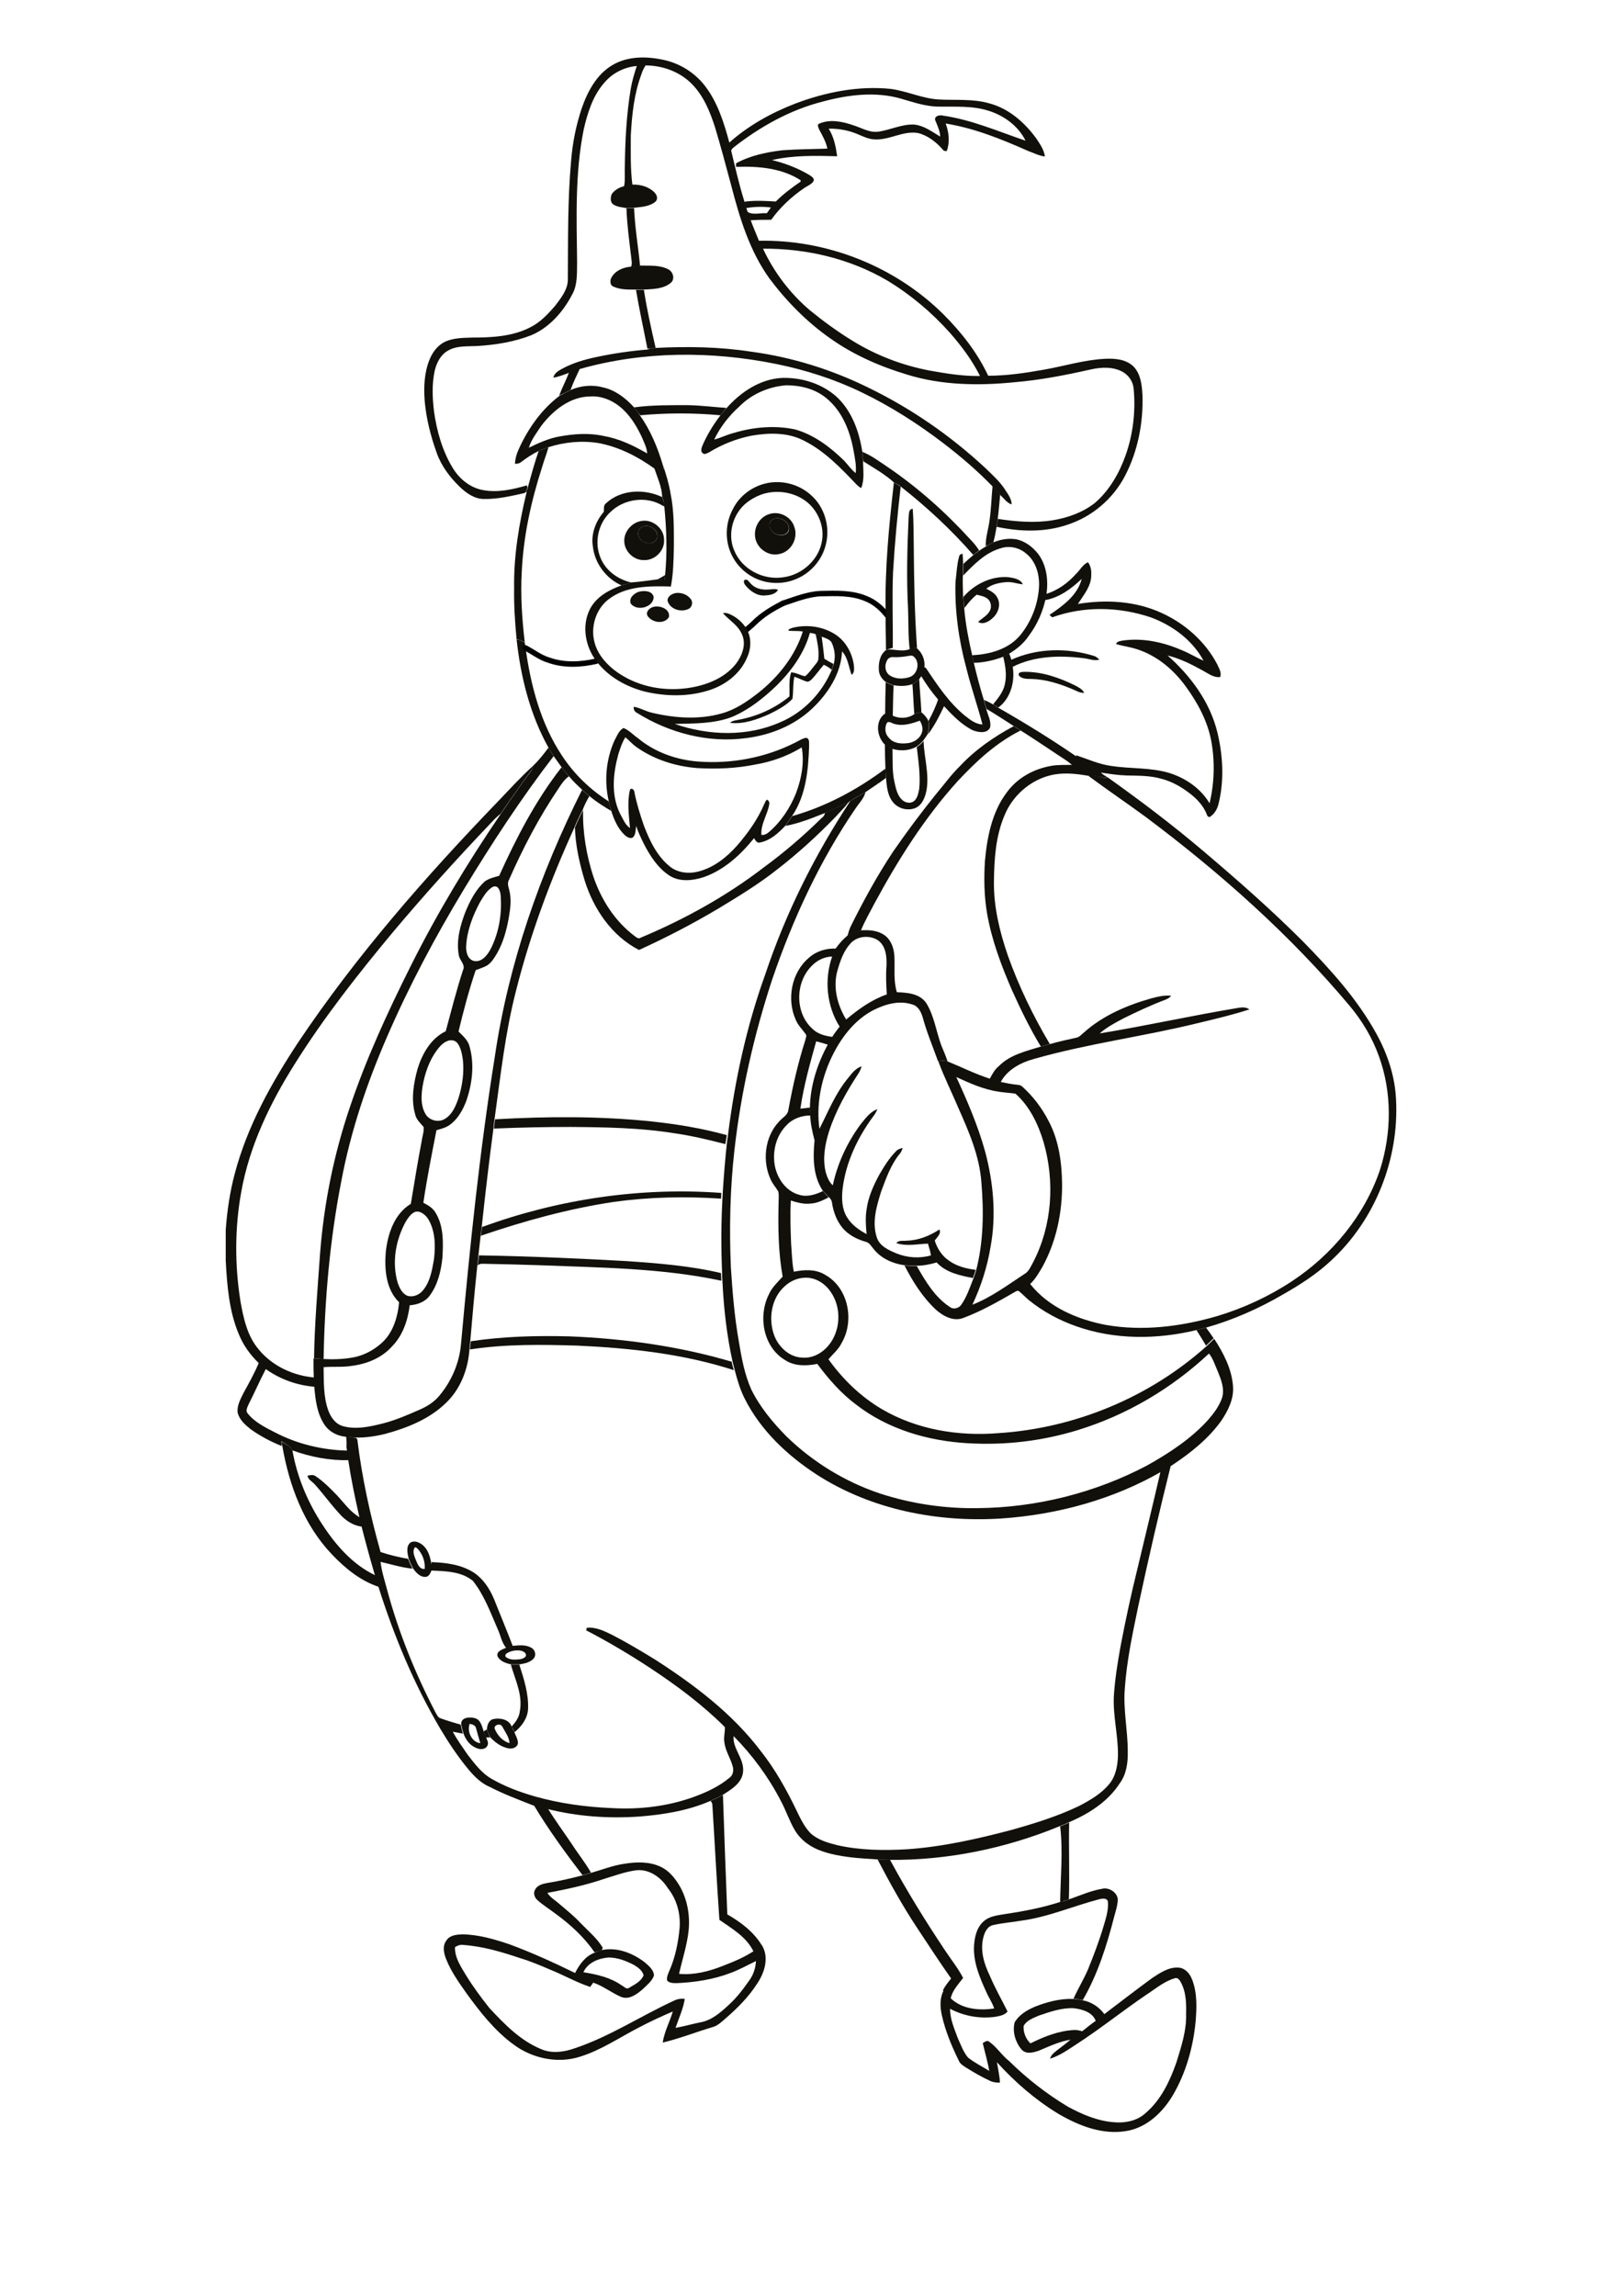 <?xml version="1.0" encoding="utf-8"?>
<!-- Generator: Adobe Illustrator 21.0.2, SVG Export Plug-In . SVG Version: 6.00 Build 0)  -->
<svg version="1.2" baseProfile="tiny" id="Layer_1" xmlns="http://www.w3.org/2000/svg" xmlns:xlink="http://www.w3.org/1999/xlink"
	 x="0px" y="0px" viewBox="0 0 595 842" overflow="scroll" xml:space="preserve">
<path fill="#12100B" d="M379.5,736c4.5-1.8,9.4-3.1,14.3-2.9c1.1,0.1,2.3,0.2,3.4,0.5c3.2,0.6,6.1,2.5,8,5.2c-1,0.9-2.1,1.7-3.2,2.5
	c-1.1-3.3-4.9-4.4-8.1-4.8c-4.4-0.2-8.7,1.3-12.8,2.7c-2,0.9-4.5,1.7-5.6,3.8c-0.2,2.3,0.8,4.8,2.5,6.4c5-2.5,10.3-4.6,15.9-4.9
	c1.1-0.1,2.2,0.2,3.3,0.5c-1.3,1.1-2.6,2.2-4.2,3c-4.2,0.6-8.1,2.5-12,4.1c-2,0.7-4.7,1.4-6.3-0.5c-2.2-2.6-3.4-6.5-2.5-9.9
	C373.9,738.8,376.8,737.2,379.5,736"/>
<path fill="#12100B" d="M214,723.3c4.9,0.8,9.9,1.9,14,4.8c0.9,0.4,1.8,1.7,2.8,0.9c2-1.2,4.4-2.3,5.3-4.6c-0.5-1.8-2.1-2.9-3.6-3.8
	c-2.9-1.5-6-2.7-9.3-2.7C219.5,718.2,215.6,719.8,214,723.3 M220.7,715.2c5.5-1.2,11.2,1,15.6,4.3c1.5,1.3,3.5,2.8,3.6,5
	c-0.7,2.1-2.6,3.5-4.1,5c-2.2,1.9-5.1,4.1-8.1,2.8c-3.4-1.5-6.4-3.9-9.9-5.1c-2.4-1.1-4.7-2.3-6.9-3.5c1.6-3.2,3.8-6.3,7.3-7.6
	C218.9,715.7,219.8,715.4,220.7,715.2"/>
<path fill="#12100B" d="M392.1,696.6c4-1.4,8-3.2,12.2-3.9c2.7-0.7,6.2,1.7,5.7,4.7c-0.2,1.9-0.8,3.8-1.3,5.6
	c-2.7,10.5-6,21-11.5,30.5c-1.1-0.2-2.3-0.4-3.4-0.5c1.6-3.6,3.7-7,5.3-10.7c2.1-5.2,4.1-10.4,5.7-15.8c0.9-3,1.9-6.1,1.6-9.2
	c-0.5-1.4-2.3-1-3.4-0.7c-9.5,2.5-18.6,6.5-28.4,7.8c-3.4,0.6-6.8,0.8-10.2,1.6c-2.2,0.4-3.2,2.6-3.7,4.6c-1.2,4.8,0.3,9.7,2.4,14
	c1.9,4.5,4.3,8.7,6.5,13.1c-1,1.3-2.7,1.6-4.2,1.9c-5.8,0.9-11.8-0.2-16.9-2.9c0,3.8,1.6,7.4,2.9,10.9c1.1,2.4,2,5,3.7,7
	c2.4,1.9,5.2,3.3,7.8,4.9c-0.6-3.4-1.6-6.8-2.4-10.2c0.7-0.4,1.6-1.2,2.4-0.5c2.8,2,4.6,5,7.3,7.1c6.5,6.4,13.7,12,21.5,16.7
	c5.2,2.8,10.7,5.2,16.7,5.7c4.2,0.4,8.7-0.4,11.9-3.4c5.6-4.8,8.8-11.6,11.2-18.4c1.8-5.8,3.8-11.8,3.6-17.9c0.1-4,0-8.3-2.1-11.9
	c-0.4-0.7-1.1-1.5-2-1.2c-3.9,1.1-7,3.8-10.4,6c-8.7,5.9-16.9,12.5-25.7,18.2c-3.1,2-6.1,4.2-9.7,5.3c0.5-1.8,2.2-2.7,3.5-3.8
	c1.5-1.1,3-2.3,4.4-3.5c1.5-0.8,2.9-1.9,4.2-3c1.5-1.2,3.1-2.5,4.7-3.6c1.1-0.8,2.2-1.6,3.2-2.5c5.8-4.4,11.6-8.9,17.5-13.2
	c2.9-1.9,6-4,9.5-3.8c2.5,0.1,4.3,2.2,5.1,4.4c1.9,4.8,1.7,10.2,1.3,15.3c-0.9,9.4-3.5,18.8-8.3,27c-3.7,6.3-9.5,11.9-16.9,13.2
	c-8.9,1.6-17.7-1.9-25.2-6.3c-8.4-5.1-15.9-11.6-22.5-18.9c0.4,2.5,1,4.9,1.1,7.5c-1.3,0-2.5-0.1-3.7-0.7c-3-1.4-5.8-3-8.5-4.7
	c-1.1-0.7-2.4-1.4-2.9-2.7c-2.6-5.3-4.9-10.8-6.2-16.6c-0.7-3.1-0.8-6.4,0.7-9.2c0.9,1.1,1.8,2.2,2.8,3.2c4.2,3.8,10.3,4.3,15.7,3.5
	c-0.7-2.2-2.1-4.1-3-6.3c-2.4-5.2-4.7-10.8-4.4-16.6c0.2-3.3,1-7,3.7-9.2c2.2-1.9,5.3-2.1,8.1-2.6c6.7-1,13.4-2.3,19.9-4.4
	C390,697.3,391,697,392.1,696.6"/>
<path fill="#12100B" d="M229.2,683.5c4.4-0.7,9.2-0.8,13.3,1.2c2.9,1.4,5,4,6.6,6.6c3,5,4.1,11.1,3.5,16.8
	c-0.6,5.4-2.3,10.5-3.5,15.8c5.5,0.5,11-0.9,16-2.9c3.9-1.5,7.8-3.1,11.3-5.4c1-0.7,2-1.5,3.1-2.2c2.7,4.5,1,10-1.7,14
	c-3.1,4.9-7.3,9.1-11.7,12.9c-1.4,1.2-2.8,2.6-4.6,3.1c-6.1,1.8-12.1,4.2-18.4,5.7c0.6-4,2.6-7.6,3.7-11.4
	c-4.2,1.8-8.3,3.7-12.3,5.8c-7.2,3.7-14,8.4-21.8,10.8c-8.2,2.6-17.4,0.6-24.2-4.4c-7-5.1-12.4-12-17.4-18.9
	c-2.8-4-5.6-7.9-7.4-12.4c-0.9-2.2-1.5-5,0.1-7c1.2-1.9,3.7-2.1,5.8-2.2c6,0.1,11.8,1.8,17.4,3.7c8.1,3,16,6.6,23.8,10.4
	c2.3,1.2,4.6,2.4,6.9,3.5c-0.4,0.6-0.8,1.1-1.2,1.7c-5.1-1.7-9.8-4.4-14.8-6.4c-3.5-1.5-7-3-10.7-4.1c-6.8-2.3-13.8-4.4-21-4.9
	c-1.1-0.2-2.2,0.2-3.1,0.8c-0.1,3.9,2.2,7.2,4.1,10.4c2.6,4.2,5.5,8.1,8.5,11.9c5.5,5.9,11.4,12,19,15.1c3.9,1.7,8.4,1.1,12.3-0.3
	c12.9-4.3,24.3-11.9,36.5-17.5c1.2-0.6,2.6-0.8,3.9-0.6c-0.6,3.7-2.2,7.1-3.4,10.6c3-0.5,6-1.4,9-2c4.2-0.7,7.5-3.6,10.5-6.4
	c3-2.7,5.4-5.9,7.7-9.2c1.4-2,2.2-4.4,2.3-6.9c-3.1,1.5-6.1,3.2-9.4,4.4c-6.3,2.4-13,3.4-19.7,3.7c-1.2,0-2.7,0-3.5-1
	c-0.2-1.4,0.5-2.7,1-3.9c2.1-4.9,3.1-10.1,3.6-15.3c0.4-5.2-1-10.5-4.3-14.6c-2.4-3.9-6.8-7.1-11.5-6.6c-4.1,0.5-8,2-12,3.2
	c-6.7,2.3-13.8,3.8-20.7,5.1c1,1.6,2.7,2.6,4.1,3.8c2.8,2.4,5.6,4.6,8.1,7.3c2.8,2.9,6,5.5,8.1,9c-0.1,0.2-0.2,0.7-0.3,0.9
	c-0.9,0.2-1.8,0.5-2.7,0.8c-3.9-5.7-9-10.3-14.5-14.3c-2.1-1.6-4.4-3-6.4-4.8c-1.1-0.9-1.7-2.6-0.9-3.9c0.8-1.6,2.7-2.1,4.3-2.4
	c4.4-0.7,8.7-1.7,13-2.8c1.1-0.3,2.1-0.6,3.1-0.9C220.9,685.7,224.9,684.1,229.2,683.5"/>
<path fill="#12100B" d="M388.9,669.8c1.1-0.4,2.2-0.9,3.3-1.4c-0.2,9.4,0.2,18.8-0.1,28.2c-1.1,0.3-2.1,0.6-3.2,1
	C389,688.4,390,679.1,388.9,669.8"/>
<path fill="#12100B" d="M321.9,681.9c1.5,0.1,3.1,0.1,4.6,0.2c6.2,11.5,13.1,22.6,20.3,33.4c2.2,3.3,4.7,6.4,6.5,9.9
	c-1.8,2.4-4,4.6-4.6,7.7c-1-1-1.9-2.1-2.8-3.2c0.8-1.6,1.9-2.9,3-4.3c-4.3-6.1-8.4-12.4-12.5-18.6
	C331.1,699,326.4,690.5,321.9,681.9 M195.8,662c1.7,0.4,3.5,0.8,5.2,1.3c2.7,4.4,5.8,8.6,8.7,12.9c2.3,3.6,5,6.9,7.1,10.6
	c-1.1,0.3-2.1,0.6-3.1,0.9C207.3,679.4,201.2,671,195.8,662"/>
<path fill="#12100B" d="M260.6,660.5c1.6-0.7,3.1-1.4,4.6-2.2c0.5,14.6,1,29.2,1.6,43.8c4.9,2.8,9.7,6.4,12.7,11.4
	c-1,0.7-2,1.5-3.1,2.2c-2.5-5.3-7.9-8.4-12.5-11.6c-1-14.1-1.7-28.3-2.6-42.4C261.2,661.2,261,660.8,260.6,660.5"/>
<path fill="#12100B" d="M177.4,635c0.4-0.3,0.8-0.5,1.2-0.7c0.4,1,0.8,2,1.2,2.9c-0.4,0-1.2,0-1.6,0
	C178,636.5,177.7,635.7,177.4,635"/>
<path fill="#12100B" d="M172.3,632.2c-1.1,2.8,0.8,6.8,3.9,7.1c-0.6-1.9-1.1-3.8-1.6-5.6C174.3,632.6,173.1,632.4,172.3,632.2
	 M169.2,632.5c-0.3-2.7,3.1-2.9,4.9-2.4c2.2,0.5,2.7,3,3.3,4.8c0.3,0.7,0.6,1.5,0.9,2.2c0.3,1,1.1,2,0.5,3.1c-0.7,1.5-2.7,1.5-4,0.9
	c-2.4-0.9-4-3.1-4.8-5.4C169.7,634.7,169.4,633.6,169.2,632.5"/>
<path fill="#12100B" d="M189.1,605.3c-1.1,0.1-2.2,0.4-3.1,1c-0.6,0.3-0.9,1.1-0.3,1.5c1.5,1.1,3.5,0.9,5.2,0.7
	c1-0.2,2.7-0.9,1.8-2.2C191.9,605.3,190.4,605.2,189.1,605.3 M185.7,604.3c0.8-0.3,1.6-0.5,2.4-0.7c2.3-0.2,4.7-0.5,6.8,0.7
	c1.4,0.7,1.9,2.7,0.9,3.9c-1.3,1.5-3.4,1.9-5.2,2.2c-1,0-2.1,0-3.1,0c-1.9-0.4-4.1-1.1-5-3C182,605.6,184.3,604.9,185.7,604.3"/>
<path fill="#12100B" d="M181.6,634.3c1,2.3,2.9,4.3,5.3,5c-0.1-2.2-1.6-4.1-2.6-6C183.6,631.7,180.7,632.7,181.6,634.3 M178.6,634.3
	c0.1-1.5,0.6-3.3,2.2-3.8c2.5-0.6,5.9,0,6.9,2.7c0.3,0.7,0.6,1.4,1,2.1c0.5,1.3,1.3,2.6,1.3,4c-0.2,1.6-2.1,2.2-3.5,1.9
	c-2.6-0.5-4.8-2.1-6.6-4C179.4,636.2,179,635.2,178.6,634.3 M152.1,567.6c-0.9,1.4-0.1,3.1,0.4,4.4c0.6,1.4,1.3,3.6,3.3,3.4
	c0.2-2.6-0.7-5.2-2.4-7.2C153,567.9,152.6,567.2,152.1,567.6 M150.6,565.7c1.4-0.8,3.2-0.1,4.4,0.9c2.2,1.8,2.9,4.7,3.3,7.4
	c0,0.6,0,1.3,0,1.9c-0.4,1-0.9,2.3-2.1,2.4c-2.1,0.2-3.6-1.6-4.7-3.1c-0.6-1.2-1.2-2.4-1.6-3.6C149.5,569.7,148.8,567.1,150.6,565.7
	"/>
<path fill="#12100B" d="M112.8,541.2c1-0.2,2.1-0.5,3,0.2c3,2,5.6,4.7,8.1,7.3c2.5,2.7,4.7,5.9,8.1,7.8l0-0.9c0.4,1.4,0.7,2.9,1,4.3
	c-3.5-0.3-6.5-2.4-8.7-5c-3.2-3.5-5.9-7.3-9.1-10.8C114.3,543.2,113,542.6,112.8,541.2 M103.3,528.7c1.4,1,3.4,1.6,4,3.4
	c1.6,9.1,5.2,17.9,10.1,25.7c5.1,8.1,11.6,15.9,20.4,20c-0.1-0.3-0.2-0.9-0.2-1.3c0.6,1.8,1.1,3.7,1.7,5.6
	c-6.9-2.2-12.7-6.9-17.6-12.1c-10.2-10.7-15.6-25.1-18.1-39.5C103.4,530,103.3,529.1,103.3,528.7"/>
<path fill="#12100B" d="M187.4,610.5c1,0,2,0,3.1,0c1.7,5.3,3.5,10.8,3.2,16.5c-0.3,3.4-2.4,6.2-5,8.3c-0.3-0.7-0.6-1.4-1-2.1
	c1.4-1.6,2.8-3.4,3-5.7C191.8,621.6,189,616.1,187.4,610.5 M158.3,572.9c5.4,0.2,11,0.9,15.6,3.9c3.4,2.3,5.7,5.8,7.3,9.6
	c2.3,5.8,4.7,11.5,6.9,17.3c-0.8,0.2-1.6,0.4-2.4,0.7c-1.7-2-2.1-4.8-3.2-7.1c-2.6-6-4.9-12.3-9-17.5c-4.2-3.5-10.1-3.6-15.3-3.8
	c0-0.6,0-1.3,0-1.9C158.3,573.7,158.3,573.2,158.3,572.9 M127,526.9c0.4,0,1.3,0.1,1.7,0.2c0.8,0.2,2.3-0.1,2.4,1
	c1.7,13.9,4.7,27.6,8.5,41.1c3.3,1.1,6.7,1.9,10.1,2.5c0.5,1.2,1,2.4,1.6,3.6c-4-0.4-7.8-1.6-11.7-2.5c0.4,3.6,1.6,7.1,2.5,10.6
	c4.2,15.5,10.3,30.5,17.7,44.7c0.5,0.8,0.9,1.9,1.9,2.1c2.4,0.9,4.9,1.6,7.3,2.3c0.2,1.1,0.5,2.2,0.8,3.3c-1.2-0.2-2.4-0.5-3.7-0.7
	c1.6,3,3.6,5.7,5.5,8.5c2.5,3.2,5,6.6,8.6,8.7c5,2.9,10.4,4.9,15.9,6.5c9.2,2.6,18.7,3.9,28.2,4.3c10.3,0.6,20.7-0.6,30.5-4.2
	c4.6-1.7,9.1-3.8,12.9-7c1.2-0.9,1.5-2.6,1.1-4c-0.8-3.1-2.8-5.9-3.1-9.1c-0.3-1.8,0.3-3.6,0.2-5.4c-8.2-8.2-17.6-15.2-27.3-21.6
	c-7.6-5-15.5-9.7-23.6-13.9c0.1-0.2,0.2-0.6,0.2-0.9c3.4-0.4,6.5,1.2,9.4,2.6c5.4,2.8,10.6,5.9,15.8,9.1
	c14.3,9.2,28.2,19.7,38.6,33.4c5.3,6.7,9.5,14.2,13.2,21.9c1.4,2.9,2.8,5.9,5.1,8.3c2.7,2.5,6.3,3.5,9.8,4.4
	c8.4,1.9,17.1,2,25.7,1.5c13-0.9,25.8-3.8,38.3-7.1c8.5-2.4,16.9-5,24.8-8.8c4-2.1,8-4.4,10.9-7.9c2.5-2.9,3.2-6.9,3.3-10.6
	c0.1-7.3-1.9-14.6-1.5-21.9c0.4-6.2,1.4-12.3,2.5-18.4c1.8-9.4,3.8-18.7,6.1-28c2.9-12.1,5.8-24.1,8.6-36.2c1.3-0.8,2.6-1.5,3.8-2.3
	c-4.3,17.2-8.3,34.5-12,51.8c-2.1,10.1-4.3,20.3-5,30.6c-0.6,7.7,1.1,15.2,1.1,22.9c0.1,4.1-0.5,8.5-3,11.8
	c-4.4,6.8-11.5,11.2-18.8,14.3c-1.1,0.5-2.2,1-3.3,1.4c-19.7,8.1-41,12.5-62.4,12.3c-1.5,0-3.1-0.1-4.6-0.2
	c-6.8-0.4-13.7-0.8-20.1-3c-4.1-1.4-7.8-4-10-7.8c-2-3.4-3.2-7.2-5.1-10.7c-4.5-8.7-10.4-16.7-17.3-23.7c-0.4,4.6,3.8,8.1,3.5,12.8
	c-0.2,4.4-4.4,6.8-7.7,8.9c-1.5,0.8-3.1,1.5-4.6,2.2c-8.1,3.5-17,4.9-25.7,5.6c-11.4,0.8-22.8,0-33.9-2.8c-1.7-0.5-3.4-0.9-5.2-1.3
	c-5.3-2.1-10.7-4.1-15.7-6.7c-3.2-1.3-5.7-3.8-7.9-6.4c-3.9-4.7-7.3-9.8-10.4-15c-9.6-16.3-16.9-33.8-22.6-51.8
	c-0.6-1.9-1.1-3.7-1.7-5.6c-1.6-5.5-3.1-11-4.5-16.5c-0.3-1.4-0.7-2.9-1-4.3c-1.5-6.6-2.9-13.3-3.9-20c-0.2-1.7-0.5-3.4-0.7-5.1
	C127.2,529.3,127.1,528.1,127,526.9"/>
<path fill="#12100B" d="M438.9,487.8c1.2-0.3,2.3-0.6,3.5-0.9c1,1.3,1.9,2.6,2.8,3.9c-0.9,0.9-1.9,1.8-2.8,2.7
	C441.3,491.6,440.1,489.7,438.9,487.8"/>
<path fill="#12100B" d="M172.7,491.9c11.9-1.8,24.1-2.1,36.1-1.8c20.1,0.8,40.3,3.6,59.6,9.3c0.2,1.1,0.5,2.1,0.8,3.1
	c-18.5-6-38-8.1-57.3-9c-13.2-0.4-26.4-0.6-39.5,1.4C172.5,493.9,172.6,492.9,172.7,491.9 M175.7,460.4c18,0.3,36.1,1.1,54.1,2.1
	c11.6,0.8,23.3,1.7,34.7,4.4c0,0.9,0.1,1.8,0.1,2.8c-22-4.7-44.7-4.8-67.1-5.7c-6.5-0.2-12.9-0.4-19.4-0.5c-1,0-2.1-0.2-2.9,0.6
	C175.4,462.8,175.6,461.6,175.7,460.4 M176.8,450c28-10.2,58.1-14.7,87.8-12.5c0,0.7-0.1,1.4-0.1,2.1c-13.1-0.9-26.4-0.6-39.4,1.2
	c-16.6,2.5-32.9,7-48.7,12.4C176.6,452.1,176.7,451,176.8,450 M181.6,410.5c19.2-1.1,38.5-1.2,57.6,0.8c9.2,1,18.4,2.5,27.4,5
	c-0.1,0.7-0.2,1.4-0.3,2.1c-0.1,0.3-0.2,0.9-0.2,1.2c-6.2-1.6-12.5-3.1-18.8-4c-12.5-2-25.2-2.2-37.9-2.3c-9.4,0-18.8,0.2-28.2,0.6
	C181.3,412.7,181.4,411.6,181.6,410.5"/>
<path fill="#12100B" d="M312,346c-2.5,2.7-3.7,6.2-4.7,9.6c-1.9,6.2-0.2,12.9,3.1,18.3c4.5-3.8,9.4-7.3,14.9-9.2
	c-0.2-3.5-0.4-7.1-0.1-10.6c0.1-3.3-0.2-7.2-3.2-9.3C319,342.9,314.5,343.2,312,346 M310.9,343.1c1.5-0.8,3.2-1.5,4.9-1.9
	c3-0.2,6.2,0,8.7,1.8c2.5,1.8,3.5,5,3.6,7.9c0.2,4.3-0.4,8.8,0.9,13c3.9,0.1,8.4,0.5,10.8,4c2.9,4.7,3.6,10.3,5.5,15.5
	c0.8,2,1.7,3.9,2.3,5.9c-1.1-0.4-2.3-0.3-3.5-0.1c-1.9-5.3-4.1-10.5-5.6-16c-0.6-2-1.6-4.2-3.8-4.8c-4.7-1.6-9.7-0.2-14,1.9
	c-7.4,3.7-12.6,10.8-16,18.2c-3.6,7.9-5.3,16.9-4.1,25.5c3.1-6.1,5.7-12.6,10-18c1.6-1.9,3-4.2,5.5-4.9c-0.3,0.8-0.6,1.6-1,2.3
	c-4.5,6.8-8.5,13.9-11,21.6c-1.5,4.8-2.4,9.9-1.2,14.9c0.5,1.7,1.2,3.6,2.6,4.8c1.7-8,5.2-15.5,10-22.1c1.8-2.2,3.6-4.9,6.4-5.8
	c-0.5,1-1,2-1.7,2.8c-5.7,7.8-9.9,16.7-11.1,26.3c-0.4,3.6-0.3,7.4,1.6,10.5c1.7,2.8,4.4,4.7,7.2,6.2c-0.3-3-0.5-6.1,0-9.1
	c0.6-4.5,2.5-8.7,4.6-12.6c1.8-3.1,3.7-6.2,6.2-8.7c0.6-0.7,1.6-1,2.4-1.2c-0.2,0.8-0.5,1.5-1,2.1c-3.3,4-5,8.9-6.8,13.7
	c-1.7,5.4-3.5,11.3-1.7,16.9c1,3.3,4.4,4.8,7.3,6c4,1.6,8.5,1.9,12.6,0.7c-0.2-1.5-0.7-2.9-1.1-4.3c-3.8,0.1-7.8,1.1-11.6-0.2
	c0.9-1.2,2.6-0.7,3.9-0.9c4.3-0.1,8.4-1.8,11.9-4.1c0.8,1.6-0.9,2.8-1.7,4.1c0.9,2.9,2.7,5.7,5.3,7.4c2.8,2,6.3,2.9,9.7,3.3
	c-0.3,1-0.6,2-1,3c-4.8-0.9-9.9-2-13.3-5.7c-2.4,0.7-4.9,1.2-7.4,1.2c-1.5,0-3-0.1-4.5-0.2c-4.3-0.6-8.5-2.5-11.2-5.9
	c-0.9-1-1.5-2.4-3-2.7c-3.1-0.9-6.1-2.4-8.3-4.9c-2.2-2.6-3.5-6-4-9.4c-0.1-1-0.7-1.7-1.4-2.3c-0.7-0.7-1.5-1.5-2.1-2.3
	c-3.5-5.4-3.5-12.1-2.9-18.3c-0.8-3.1-1.5-6.1-1.6-9.3c-0.1-1-0.1-2-0.1-2.9c0.2-8.1,2.8-16,6.6-23c0.5-1,1.1-1.9,1.7-2.9
	c0.8-1.3,1.7-2.4,2.6-3.6c-4.8-7.6-5.7-17.4-2.7-25.8c0.4-1,0.8-2,1.3-2.9C307.8,346.1,309.2,344.5,310.9,343.1"/>
<path fill="#12100B" d="M302.6,298.1c2.9-1.1,5.6-2.7,8.6-3.8c-1.4,1.9-3.1,3.5-4.7,5.3c-6.6,6.8-13.7,13.3-21.2,19.1
	c-6.9,5.5-14.5,10.1-22.1,14.7c-9.3,5.5-18.9,10.5-28.8,15c-9.9-5.1-16.6-14.9-19.9-25.4c-1.9-6.3-3.4-12.8-3.6-19.5
	c0.9-2.2,1.9-4.3,3-6.4c-0.2,8.2,1.2,16.4,3.7,24.2c2.9,8.6,7.9,16.5,15.2,22c0.6,0.4,1.4,1.2,2.2,0.6c16-6.7,31.4-15.2,45.2-25.8
	c7.5-5.5,14.6-11.6,21.2-18.1C302,299.6,302.5,299,302.6,298.1"/>
<path fill="#12100B" d="M350.8,395c4.1,8.9,8,18,10.6,27.4c3,11.3,4.1,23.2,2,34.7c-1.2,7.4-3.5,14.6-6.7,21.4
	c6.9-2.7,12.9-7.2,19-11.2c1.7-0.9,2.4-2.8,3.3-4.4c7-13.5,8-29.6,3.8-44.1c-2-6.6-5.1-13.1-10.3-17.7c-2-0.3-4-0.4-6-0.7
	C360.9,399.6,355.8,397.3,350.8,395 M399.2,284.5c1.6-0.3,3.3,0,4.8,0.5c0.7,0.1,1.5,0.6,2.2,0c12.1,8.6,24,17.6,35.3,27.2
	c12.5,10.6,24.8,21.4,36.4,33c10.2,10.4,20.1,21.3,27.1,34.1c4,7.3,6.7,15.4,7.1,23.8c1.2,21.9-7.6,44.2-23.7,59.1
	c-5.3,5-11.4,8.9-17.7,12.5c-8.9,5.2-18.4,9.4-28.3,12.2c-1.2,0.3-2.3,0.6-3.5,0.9c-14.5,3.5-30,3.6-44.1-1.4
	c-6.3-2.2-12.2-5.4-17.4-9.6c-1.3-1.1-2.5-2.4-3.8-3.4c-0.7-0.1-1.2,0.4-1.8,0.7c-5.9,3.4-11.9,6.8-18.3,9.2
	c-3.7,1.5-7.5-0.6-10.2-3c-4.9-4.6-8.5-10.3-11.5-16.2c1.5,0.1,3,0.2,4.5,0.2c3.2,5.6,6.6,11.4,12.1,15c1.4,1.1,3.4,0.5,4.3-0.9
	c2-2.9,3.1-6.3,4.4-9.6c0.4-1,0.7-2,1-3c2.7-10.5,2.8-21.5,1.9-32.2c-0.7-9.7-4.6-18.6-8.5-27.4c-2.4-5.7-5.2-11.2-7.3-17
	c1.2-0.2,2.4-0.3,3.5,0.1c5.1,2.1,10.1,4.6,15.4,6.3c0.9-1.7,1.8-3.4,3.3-4.6c4.1-4.2,10-5.5,15.5-7.2c1.1-0.3,2.2-0.6,3.3-0.9
	c3.1-0.9,6.3-1.6,9.5-2.3c1.3-0.2,2.1-1.3,3.1-2.1c7-6.2,15.8-9.9,24.7-12.4c2.3-0.6,4.7-1.2,7.1-0.9c-0.5,0.7-1.3,1.1-2,1.4
	c-5.3,2-10.5,4.4-15.5,6.9c-3,1.6-6.1,3.2-8.7,5.5c17.1-2.8,34-6.6,51-9.4c1.3-0.2,2.7-0.3,3.9,0.6c-6.2,2-12.5,3.5-18.8,5
	c-19.9,4.9-40.3,7.5-60,13.1c-4.9,1.3-9.9,3.9-12.4,8.5c1.9,0.4,3.8,0.8,5.8,1c0.7,0.1,1.5,0.1,2.1,0.7c4,3.6,7.3,8,9.7,12.7
	c3.7,7,4.8,15.1,4.9,22.9c0.1,10.5-2.1,21.2-7.2,30.5c-1.3,2.2-2.6,4.5-4.5,6.3c6.7,8.5,17.3,13,27.7,15c13.6,2.4,27.7,0.6,40.8-3.2
	c9.7-2.9,19-7.2,27.5-12.8c14.7-9.7,26.6-24,32.3-40.8c4.3-13.5,4.5-28.4-0.4-41.8c-2.4-6.7-6.1-12.9-10.7-18.4
	c-21.9-26.1-47.5-48.8-74.7-69.2C413.3,294.5,406.2,289.7,399.2,284.5"/>
<path fill="#12100B" d="M182.5,294.1c4.3-4.5,8.5-9.1,13.1-13.3c-0.2,0.7-0.4,1.4-0.9,2c-3.8,5.2-7.5,10.4-11.1,15.7
	c-1.2,0.9-2.3,2-3.3,3.1c-12.5,13.1-24.6,26.5-36.2,40.3c-12.9,15.5-25.4,31.4-36.1,48.5c-9,14.3-16.5,29.9-19.5,46.7
	c-2.4,13.2-2.4,26.9-0.3,40.1c1.1,6.2,2.5,12.8,6.7,17.7c5,6.1,12.6,9.6,20.4,10.3c0.1,1.1,0.1,2.3,0.2,3.4
	c-6.4-0.5-12.7-2.7-18-6.5c-2.2,4.2-4.1,8.6-6.3,12.9c-0.4,1-1.2,2.3-0.4,3.3c2.6,3.3,6.5,5.2,10.2,7.1c8.1,4.2,17.3,6.4,26.4,6.6
	c0-0.4-0.1-1.2-0.1-1.6c0.2,1.7,0.5,3.4,0.7,5.1c-7.1,0.2-14.2-1.2-20.8-3.6c-0.7-1.7-2.6-2.3-4-3.4c0,0.5,0.1,1.3,0.1,1.8
	c-4-1.6-7.8-3.6-11.3-6.1c-2-1.6-4.1-3.4-4.8-6c-0.4-2.6,1-5,2.1-7.3c2-3.6,4-7.2,5.6-11c-3.1-3-5.7-6.6-7.3-10.6
	c-3.6-8.5-4.3-17.9-4.8-27v-11.2c0.5-6.9,1.5-13.9,3.3-20.6c4.6-17.5,13.5-33.4,23.4-48.4C130.7,350.5,156,321.6,182.5,294.1"/>
<path fill="#12100B" d="M195.6,280.8c2.1-2,3.9-4.3,5.6-6.6c0.6,1,1.2,2.1,1.9,3.1c-12,15.6-22.7,32-32.9,48.8
	c-10.5,17.4-20.1,35.4-28.2,54.1c-7.4,17-13.4,34.8-16.8,53c-4.2,21.5-6.1,43.4-6.5,65.2c-1.2-0.1-2.3-0.1-3.5-0.2
	c0.2-12.8,1.3-25.5,2.2-38.3c1.4-18.3,5-36.3,10.9-53.7c6-17.9,13.9-35,22.3-51.8c9.7-19.4,20.9-38,33.1-55.9
	c3.6-5.3,7.3-10.6,11.1-15.7C195.2,282.2,195.4,281.5,195.6,280.8"/>
<path fill="#12100B" d="M229.4,270.4c-1.2,1.9-1.9,4.1-2.6,6.3c-1.9,7-2.7,14.8,0.6,21.6c1.1,1.9,1.8,4.1,3.7,5.4
	c-0.4-4.7-1.1-9.5,0-14.1c0.6-0.8,1.5,0,1.6,0.8c0.8,4.2,2.1,8.3,3.5,12.4c2.2,5.7,4.9,11.4,9.8,15.2c2.8,2.1,6.6,2.5,9.9,1.7
	c5.8-1.4,10.6-5.2,14.5-9.6c3.9-4.5,7.5-9.5,9.9-15.1c0.3-0.6,0.5-1.3,1-1.7c0.7,0.1,1,1,0.9,1.6c-0.6,3.8-3.2,7.3-2.9,11.3
	c1,0.1,1.9-0.3,2.6-0.9c4.5-3.8,7.9-8.9,10.1-14.4c2-5.3,3.1-11.1,2.1-16.8c-5.2,3.2-11.1,5.3-17.1,6.3c-6.9,1.4-14,1.7-21.1,1.3
	c-8-0.6-15.9-3.1-22.4-7.7C231.9,272.9,230.8,271.5,229.4,270.4 M225.4,271.6c0.9-1.6,1.6-3.7,3.3-4.6c2,0.7,3.5,2.5,5.3,3.7
	c6.2,5.2,14.2,8,22.2,8.6c12.1,0.9,24.5-1.4,35.4-6.9c1.3-0.6,2.5-1.5,4-1.8c1.6,0.1,1.1,2.2,1.2,3.3c-0.3,8.7-1.2,17.9-6.2,25.3
	c-0.8,1.2-1.6,2.4-2.5,3.6c-2.6,2.8-5.6,5.5-9.4,6.2c-1.1,0.3-1.6-0.9-2.1-1.6c-4.9,6.1-11,11.7-18.5,14.3c-4,1.3-8.7,1.8-12.4-0.5
	c-4.4-2.8-7.3-7.4-9.6-11.9c-1-2.1-2.1-4.2-2.7-6.4c-0.3,1.4-0.1,3.1-1.2,4.2c-1.1,0.7-2.3-0.2-3.1-0.9c-2.5-2.4-3.9-5.7-4.9-8.9
	c-0.4-1.2-0.7-2.4-0.9-3.5C221.6,286.4,222.3,278.5,225.4,271.6"/>
<path fill="#12100B" d="M295.2,468.6c-2.7,0.1-5.2,1.2-7.2,3c-5.1,4.4-6.3,12.2-3.9,18.4c1.7,4.2,5.6,7.8,10.3,7.9
	c3.6,0.3,7.1-1.6,9.4-4.3c4.6-5.4,5-13.9,1-19.7C302.7,470.7,299.1,468.4,295.2,468.6 M311.9,293.8c1.8-1.2,3.7-2.2,5.6-3.3
	c-0.6,2.4-2.5,4.2-3.8,6.2c-13.1,19.2-22.9,40.5-30.4,62.4c-6.7,20.4-11.5,41.4-13.9,62.8c-1.6,14.2-1.9,28.6-1.3,42.8
	c0.6,9.1,1.3,18.1,2.9,27.1c1,6.1,2.1,12.2,4.6,17.8c3.2,6.5,7.9,12.1,12.9,17.2c9.7,9.4,21.4,16.6,34.2,20.9
	c11.6,3.8,23.8,5.6,36,5.4c21.5-0.2,43-5.6,62-15.6c8.2-4.6,16.2-9.8,22.5-16.8c2.1-2.4,4.1-5.1,5.1-8.1c1-3.3-0.4-6.7-1.6-9.7
	c-1-2.2-1.7-4.6-3.2-6.5c-13.7,12.8-30.2,22.6-48.2,28.1c-13,4-26.7,5.6-40.2,4.8c-14.6-0.8-29.4-5.1-41.1-14.2
	c-5.5-4.1-10.1-9.4-14.2-14.9c-3.9,0.8-8.4,0.9-11.8-1.4c-8-4.7-10-16-6-24c1.1-2.6,3.2-4.5,5.1-6.6c-1.6-8.9-1.7-17.9-1.5-26.9
	c0-1.4,0.2-2.9-0.1-4.3c-0.8-1.4-1.9-2.6-2.6-4c-3.4-6.9-2.5-16,2.9-21.7c1.2-1.4,3.2-2.3,3.4-4.3c1.6-8.6,3.5-17.1,6.2-25.5
	c0.1-0.8,0.7-1.6,0.1-2.3c-1.2-1.7-2.8-3.2-3.6-5.2c-3.4-7.5-1.6-17.4,4.9-22.8c2.7-2.4,6.4-3.5,10-3.3c-0.5,0.9-0.9,1.9-1.3,2.9
	c-2.9,0-5.7,1.3-7.7,3.4c-6.1,6-6.3,17.2,0.2,23.1c2,2,4.9,2.7,7.6,3c-0.6,0.9-1.1,1.9-1.7,2.9c-1.5-0.5-3-0.9-4.5-1.3
	c-2.3,8.2-4.6,16.4-5.8,24.7c1.2-0.1,2.4-0.3,3.6-0.4c0,1,0,2,0.1,2.9c-3.3,0-6.6,1.2-8.8,3.6c-3.8,3.8-5.2,9.5-4.3,14.7
	c0.9,4.8,4.1,9.5,9,10.8c3,0.9,6-0.1,8.7-1.4c0.6,0.8,1.3,1.6,2.1,2.3c-2.1,1.1-4.3,2.2-6.7,2.3c-2.5,0.3-4.9-0.4-7.2-1.1
	c-0.3,5.3-0.1,10.6,0.1,15.9c0.3,3.4,0.3,6.8,1,10.2c3.9-0.8,8.1-1,11.6,1.2c8.5,4.8,10.7,16.9,5.9,25c-1.1,2.3-3.2,4-4.8,5.9
	c5.2,7.3,11.8,13.7,19.6,18.3c12.8,7.5,28,10,42.7,8.8c28.1-1.8,55.4-13.1,76.4-31.9c1-0.9,1.9-1.8,2.8-2.7c3.4,5.2,6.4,11,6.9,17.3
	c0.4,4.7-1.8,9.1-4.4,12.9c-4.7,6.5-11.1,11.6-17.7,16c-1.3,0.8-2.5,1.6-3.8,2.3c-17.9,10.4-38.5,16-59.1,17.4
	c-23.3,1.5-47.5-3.2-67.4-15.9c-11-7.1-20.9-16.4-26.8-28.2c-1.6-3.2-2.6-6.6-3.5-10c-0.3-1.1-0.5-2.1-0.8-3.1
	c-2.2-9.8-3.3-19.8-3.8-29.8c-0.1-0.9-0.1-1.9-0.1-2.8c-0.4-9.1-0.4-18.2,0.1-27.3c0-0.7,0.1-1.4,0.1-2.1c0.4-6.4,0.9-12.7,1.6-19
	c0.1-0.7,0.2-1.4,0.3-2.1c2.5-20.1,6.8-40.1,13.7-59.2C288.2,334.9,298.9,313.5,311.9,293.8 M151.9,444.6c-1.4,0.8-2.3,2.2-3.1,3.5
	c-3.7,6.8-5.1,14.9-2.9,22.4c0.7,1.9,1.6,3.9,3.5,4.7c2,0.7,4.4-0.3,5.7-1.9c2.7-3.2,3.4-7.5,4.1-11.5c0.6-5,0.5-10.6-2.3-15
	C155.8,445.3,153.8,443.7,151.9,444.6 M164.1,381.8c-1.6,0.6-2.8,2-3.8,3.3c-2.9,3.9-4.5,8.7-5.3,13.4c-0.5,3.3-0.7,6.9,1,9.9
	c1.3,2.5,4.8,3.4,7.1,2c2.8-1.6,4.1-4.8,5.1-7.7c1.4-4.5,2.1-9.3,1.6-14c-0.3-2.1-0.7-4.3-1.9-6
	C167.1,381.5,165.4,381.2,164.1,381.8 M180.9,325.2c-2.3,1.2-3.6,3.7-4.9,5.8c-2.6,4.9-4.7,10.3-5,16c-0.1,2.1,0.5,4.7,2.7,5.4
	c2.9,0.7,5-2,6.2-4.2c3-5.8,4.2-12.5,3.8-19C183.7,327.5,183.1,324.4,180.9,325.2 M183.1,321.2c6.3-13.9,13.4-27.7,22.9-39.8
	c0.9,1.1,1.8,2.3,2.7,3.3c-1.7,1.2-2.8,2.9-3.9,4.6c-7.1,10.5-13,21.8-18.1,33.4c-0.7,1.2-0.2,2.5,0.1,3.7c0.9,3.4,0.4,7-0.2,10.4
	c-0.8,4.4-2,8.8-4.2,12.7c-1,1.7-2,3.4-3.6,4.5c-1.3,0.8-2.8,1.2-4.3,1.8c-2.5,7.4-4.5,15-6.3,22.5c1.7,1.7,3.6,3.3,4.1,5.7
	c1.8,6.5,0.9,13.6-1.3,19.9c-1.3,3.3-3.1,6.6-6.1,8.7c-1.4,1-3.1,1.4-4.8,1.9c-1.7,8.8-3.5,17.7-4.8,26.6c1.7,0.9,3.5,1.9,4.5,3.7
	c3,4.9,2.8,10.9,2.5,16.4c-0.5,4.9-1.7,10-4.7,14c-1.7,2.3-4.5,3.3-7.3,3.5c-0.7,5.6-2.6,11.2-6.6,15.2c-3.7,4.1-9.1,6.3-14.5,7
	c-3.5,0.6-7,0.2-10.5,0.5c0.1,5.3-0.1,10.8,1.7,15.8c0.9,2.5,2.6,5,5.3,5.8c4.9,1.4,10.1,0.2,14.9-1c4.6-1.2,9-3.1,13.3-5
	c2.8-1.2,5.5-2.9,7.4-5.3c4.4-5.3,7.2-11.9,7.8-18.7c3.2-35.2,6.8-70.5,12.4-105.4c5-34.2,16.6-67.2,32-97.9
	c0.9,0.8,1.8,1.5,2.7,2.3c-1,1.6-1.8,3.3-2.5,5.1c-1.1,2.1-2.1,4.2-3,6.4c-8.8,19.3-16.2,39.2-21.4,59.8c-4,15.5-5.7,31.4-7.9,47.2
	c-0.2,1.1-0.3,2.3-0.4,3.4c-1.6,12-3,24-4.3,36.1c-0.1,1.1-0.2,2.2-0.4,3.2c-0.3,2.4-0.5,4.8-0.8,7.2c-0.1,1.2-0.2,2.5-0.4,3.7
	c-1,9.3-1.8,18.5-2.6,27.8c-0.1,1-0.2,2-0.3,3c-0.5,7.3-3.3,14.6-8.7,19.7c-6.1,5.9-14.2,9.1-22.3,11.3c-4.2,1-8.5,1.6-12.8,1.2
	c-0.4,0-1.3-0.1-1.7-0.2c-3.1-0.3-6.1-1.9-7.8-4.6c-2.6-4-3.2-8.9-3.6-13.6c-0.1-1.1-0.2-2.3-0.2-3.4c-0.1-2.4-0.1-4.7-0.1-7.1
	c1.2,0.1,2.3,0.1,3.5,0.2c3.5,0.2,7.1,0.1,10.6-0.5c3.9-0.6,7.6-2.5,10.6-5.1c4.4-3.7,6.2-9.7,6.7-15.2c-4.8-4.7-5.4-11.9-4.9-18.3
	c0.7-6.7,3.1-14.1,9.2-17.8c1.3-7.7,2.5-15.4,4-23.1c0.2-1.7,0.9-3.4,0.7-5.1c-1.2-1.4-2.7-2.7-3.1-4.6c-1.6-5.5-0.6-11.4,0.9-16.8
	c1.7-5.5,4.9-11.1,10.3-13.7c2-7.4,3.9-14.9,6.3-22.3c1.1-2.1-1.2-3.6-1.5-5.6c-1-5.4,0.5-10.8,2.4-15.8c1.7-4.1,3.8-8.3,7.2-11.3
	C179.5,322.1,181.4,321.7,183.1,321.2 M371.9,266.3c0.8,0.5,1.6,1.1,2.5,1.6c-9,4.5-16.4,11.4-23.2,18.7
	c-12.1,13.4-21.8,28.8-30.4,44.7c-1.7,3.3-3.6,6.5-5,10c-1.7,0.4-3.3,1.1-4.9,1.9c0.3-1.1,0.6-2.2,1.1-3.3
	c4.7-9.5,9.8-18.8,15.7-27.7c5-7.2,10.2-14.2,15.7-21c2.9-3.4,5.5-7.1,8.7-10.2C357.7,275,364.6,270.2,371.9,266.3"/>
<path fill="#12100B" d="M328.1,265.5c-0.9-0.2-1.8-1.1-2.7-0.5c-1,1.8-0.8,4.2,0.7,5.6c1.5,1.9,4,2.2,6.3,2c2.4-0.1,4.8-1.4,5.7-3.7
	c0.6-1.5,0.2-3.2-0.7-4.6C334.4,265.4,331.2,266.4,328.1,265.5 M335.4,261.9c0.8-0.5,1.7-0.6,2.6-0.7c1,0.9,2,1.9,2.5,3.1
	c0.3,1.6,0.1,3.2-0.1,4.8c-0.6,0.9-1.2,1.8-1.8,2.6c-0.7,0.8-1.6,1.6-2.5,2.2c-2.7,1.5-6,1.6-8.9,0.7c-1-0.5-1.9-1-2.8-1.7
	c-2.8-3-3.4-8.4,0.1-11.1c1,0,1.9,0.2,2.8,0.6C330,263.7,333.1,263.5,335.4,261.9"/>
<path fill="#12100B" d="M361,256.7c1.1,0.5,2.2,1,3.2,1.6c0.6,0.4,1.3,0.8,1.9,1.2c9.8,5.6,19.4,11.5,28.7,17.9
	c3.1,1.8,5.7,4.1,8.9,5.7c0.6,0.9,1.6,1.3,2.4,1.9c-0.6,0.6-1.5,0-2.2,0c-1.6-0.4-3.2-0.7-4.8-0.5c-4.6-0.8-9.4-1.3-14-0.1
	c-7.4,1.9-13.7,7.5-16.6,14.6c-3.3,7.7-3.8,16.2-3.9,24.4c-0.1,9.2,2.1,18.3,5.1,27c4,11.3,9.3,22.2,15.4,32.5
	c-1.1,0.3-2.2,0.6-3.3,0.9c-4-6.6-7.4-13.6-10.6-20.7c-3.9-9-7.4-18.3-9.1-28c-1.1-6.4-1.2-12.9-0.8-19.3c0.8-8.8,2.6-18.1,8.1-25.3
	c3.8-5.2,9.8-8.5,16.1-9.6c2.6-0.5,5.2-0.3,7.7-0.4c-1.6-1.4-3.4-2.5-5.1-3.6c-4.5-3-9.1-6.1-13.7-9c-0.8-0.5-1.6-1.1-2.5-1.6
	c-3.3-2.1-6.6-4.3-10-6.3C361.5,258.9,361.3,257.8,361,256.7"/>
<path fill="#12100B" d="M344.2,256.3c0.7,0.9,1.5,1.7,2.2,2.5c-1.7,3.6-3.5,7.2-5.9,10.4c0.2-1.6,0.3-3.2,0.1-4.8
	C342,261.8,343.3,259.1,344.2,256.3"/>
<path fill="#12100B" d="M368,240.8c0.7-0.3,1.4-0.7,2.2-1.1c0.3,0.8,0.6,1.5,0.8,2.3c0.2,0.9,0.3,1.7,0.5,2.6
	c0.9,5.4-0.8,11.6-5.3,14.9c-0.7-0.4-1.3-0.8-1.9-1.2c1.8-2.2,3.7-4.5,4.3-7.3C369.4,247.6,368.8,244.1,368,240.8"/>
<path fill="#12100B" d="M333,240.6c-1.7,0.3-3.5,0.5-5.3,0.4c-0.9-0.1-1.9,0.3-2.3,1.2c-1,1.8-0.8,4.3,1,5.5
	c2.1,1.4,4.9,1.4,7.3,0.6c2.9-1,3.9-5.3,1.6-7.4C334.7,240.2,333.7,240.5,333,240.6 M333.6,238.1c0.9-0.3,1.8-0.6,2.7-0.4
	c2,1.7,3.1,4.3,2.8,6.9c-0.2,1.1-0.5,2.2-1,3.2c-0.2,0.3-0.7,1-0.9,1.3c-0.7,0.7-1.6,1.3-2.5,1.8c-2.2,0.8-4.6,0.8-6.9,0.4
	c-1-0.3-2-0.7-2.9-1.2c-1.3-1-2.4-2.5-2.5-4.2c-0.2-2.6,0.3-5.7,2.5-7.4c0.2-0.1,0.6-0.2,0.8-0.3C328.3,238.1,331,239.1,333.6,238.1
	"/>
<path fill="#12100B" d="M290.6,299.3c12.4-3.5,23.9-9.7,34.2-17.4c0.1,1.1,0.1,2.3,0.2,3.4c-2.4,1.8-5,3.5-7.5,5.2
	c-1.9,1.1-3.8,2-5.6,3.3c-0.2,0.1-0.6,0.4-0.8,0.6c-2.9,1-5.6,2.7-8.6,3.8c-4.7,1.9-9.5,3.8-14.4,4.7
	C289,301.7,289.8,300.5,290.6,299.3 M189.5,234.5c1.1,0.1,2,0.6,3,1.2c0.1,0.7,0.2,1.3,0.3,2c1.9,13.8,5.6,27.8,13.4,39.5
	c4.4,6.7,10.3,12.4,17.1,16.7c0.3,1.2,0.6,2.4,0.9,3.5c-2.7-1.6-5.4-3.3-7.8-5.3c-0.9-0.7-1.8-1.5-2.7-2.3c-1.7-1.6-3.4-3.2-4.9-5
	c-0.9-1.1-1.9-2.2-2.7-3.3c-1-1.4-2-2.8-3-4.2c-0.6-1-1.3-2-1.9-3.1C194.4,262,191,248.2,189.5,234.5"/>
<path fill="#12100B" d="M299.2,232.5c0.7,0.3,1.3,0.5,2,0.7c0.1,0.3,0.2,0.8,0.3,1c0.4,2.5,0.6,5,0.9,7.4c1.1,0.7,2.2,1.3,3.3,1.9
	c-0.2,0.7-0.4,1.5-0.6,2.2l-0.1-0.1c-0.8-0.8-1.8-1.3-2.8-1.8c-1.5,1.7-2.8,3.6-4.4,5.3c-0.5,0.4-1,1-1.8,0.9
	c-1.6-0.5-3-1.3-4.6-1.8c-0.6,2.6-0.3,5.4-0.7,8.1c-2.3,2.4-5.3,4-8.3,5.5c-4.5,2-9.5,3.9-14.6,3.3c0.9-0.9,2.3-0.9,3.5-1.2
	c6.7-1.3,13.1-4.2,18.3-8.5c0.1-2.9-0.3-6,0.6-8.8c1.8,0,3.3,1.1,5.1,1.4c1.4-1,2.3-2.5,3.4-3.8c0.6-0.8,1.6-1.7,1.5-2.8
	C300.5,238.3,299.8,235.4,299.2,232.5"/>
<path fill="#12100B" d="M297.1,232.1c-2.1,7.5-6.8,14-12.3,19.4c-4.8,4.6-10.1,8.8-16.2,11.4c-6.7,2.6-14,2.4-21.1,2.6
	c12.5,4.3,26.6,4.8,38.9-0.7c8.4-3.6,15.2-10.7,18.7-19.1l0.1,0.1c0.1-0.8,0.3-1.5,0.6-2.2c0.8-2.7,0.4-5.6-0.8-8.1
	c-0.8-1.1-2.3-1.5-3.5-2l0,0.8c-0.1-0.3-0.2-0.8-0.3-1c-0.7-0.2-1.3-0.5-2-0.7C298.5,232.3,297.8,232.2,297.1,232.1 M290.9,230.2
	c5.4-1.3,11.4-0.4,16,2.8c3.5,2.5,5.7,6.6,6.3,10.8c0.1,1.2,0.4,2.8-0.8,3.7c-1.1-2.9-1.3-6.2-3.5-8.6c-0.4,8.2-5.2,15.5-11,21
	c-6.6,6.2-15.3,9.7-24.2,10.8c-13.9,1.9-28.3-1.9-40.1-9.3c-0.8-0.4-1.3-1.3-1.1-2.2c2.4,0.4,4.4,1.7,6.7,2.2
	c8.4,2,17.4,2.6,25.7,0.2c5-1.4,9.3-4.4,13.4-7.6c7.3-5.8,13.4-13.5,16.2-22.4c-1.8-0.3-3.6-0.1-5.3-0.3
	C289.3,230.5,290.3,230.5,290.9,230.2"/>
<path fill="#12100B" stroke="#000000" stroke-width="2" stroke-linecap="round" stroke-linejoin="round" stroke-miterlimit="10" d="
	M273.9,230.9c0.9-0.8,1.8-1.5,2.7-2.4c3-3,6.8-5.3,10.6-7.2"/>
<path fill="none" stroke="#000000" stroke-width="2" stroke-linecap="round" stroke-linejoin="round" stroke-miterlimit="10" d="
	M192.7,237.6c2.9,1.5,5.5,3.6,8.6,4.5c5.6,2,11.7,1.7,17.4,0.4"/>
<path fill="none" stroke="#000000" stroke-width="2" stroke-linecap="round" stroke-linejoin="round" stroke-miterlimit="10" d="
	M287.1,221.3c4.6-1.5,9.2-3.4,14-3.6c5.6-0.1,11.4-0.4,16.7,1.9c2.8,1.1,5.5,3.3,7.6,6"/>
<path fill="#12100B" d="M239.6,222.6c2.4-0.7,6.3,0.7,5.8,3.7c-1.7,2.8-6.3,2.1-7.9-0.5C236.8,224.4,238.2,223,239.6,222.6
	 M247.8,217.5c2.1-0.3,4.3,0.5,5.6,2.2c0.9,1.1,0.5,3-0.8,3.6c-2.7,1.4-6.8,0.2-7.7-2.9C244.7,218.8,246.4,217.8,247.8,217.5
	 M234.1,217.1c1.9-0.6,5.2-0.6,5.7,1.9c-0.2,3.8-6.1,5.3-8.4,2.4C230.6,219.4,232.4,217.8,234.1,217.1"/>
<path fill="#12100B" d="M273.4,214.6c-0.5-0.5-1-2.1,0.3-2c0.7,0,1,0.8,1.5,1.2c1.6,2,4.2,2.6,6.6,2.4c1.2,0,2.4-0.4,3.6,0.1
	c-1,1.8-3.3,2-5.1,2.1C277.5,218.5,275,216.6,273.4,214.6"/>
<path fill="#12100B" d="M353.4,218.9c4.1-4.7,10.4-7.8,16.7-7.2c1.9,0.3,4.3,0.7,5.1,2.6c-2.1-0.2-4-1-6.1-0.8
	c-2.6,0.2-5.3,0.8-7.3,2.4c1.5,0.8,3.2,1.6,4,3.2c1.5,2.5,0.4,5.8-1.7,7.6c-1.4,1.3-3.5,2.5-5.3,1.4c1.4-1.4,3.5-2.3,4.4-4.3
	c0.6-1.3,0.3-3-0.7-4c-1.1-1.1-2.8-1.3-4.2-1.7c-1.8,1.4-3.2,3.1-4.5,4.9C353.6,221.7,353.4,220.3,353.4,218.9 M364.4,198.9
	c2.7-1.1,5.6-1.6,8.5-1.1c3.2,0.7,5.9,2.8,7.9,5.3c3.1,4.1,3.8,9.6,3.1,14.7c0,0.3-0.1,0.9-0.2,1.1c-1,5.2-3.2,10.2-6.4,14.4
	c-1.8,2.7-4.4,4.8-7.2,6.5c-0.7,0.4-1.4,0.8-2.2,1.1c-3.4,1.3-7,2.1-10.7,2.2c-0.2-0.9-0.4-1.9-0.6-2.8c6.5-0.3,13.4-2.2,17.7-7.4
	c3.9-4.8,6.3-10.8,6.8-17c0.4-4.7-0.9-9.9-4.7-12.9c-2.5-2.2-6.2-3-9.4-1.9c-5.6,1.6-9.8,6-13.7,10c0-1.4,0-2.9,0.1-4.3
	c1.2-1.1,2.4-2.2,3.6-3.2c0.7-0.6,1.5-1.1,2.2-1.6c0.8-0.6,1.6-1.1,2.5-1.6C362.5,199.8,363.4,199.3,364.4,198.9"/>
<path fill="#12100B" d="M235.6,193.2c2.6-1.2,6.2,1.3,5.4,4.2c-0.9,2.5-4.6,2.3-6,0.4C233.6,196.5,233.8,194,235.6,193.2"/>
<path fill="#12100B" d="M235.6,193.2c-1.8,0.8-2,3.3-0.6,4.6c1.5,1.9,5.1,2.1,6-0.4C241.9,194.5,238.2,192,235.6,193.2 M235.1,191.1
	c4.1-0.9,8.5,2.6,8.5,6.8c0.3,4.2-3.6,7.9-7.8,7.5c-3.6-0.1-6.8-3.4-6.8-7C228.9,195,231.7,191.7,235.1,191.1 M283.5,190.5
	c-1.6,0.8-1.6,3-0.4,4.2c1.4,1.8,5,2.4,6.2,0.1C290.3,191.6,286.1,189,283.5,190.5 M282,188.6c3.8-1.4,8.3,0.9,9.4,4.7
	c1.5,4.1-1.2,9.1-5.6,9.9c-3.8,0.9-7.9-1.9-8.7-5.7C276.3,193.8,278.4,189.8,282,188.6"/>
<path fill="#12100B" d="M222.4,184.5c5.4-5,14-5.3,20.5-2.2c0.4,1.1,0.9,2.2,0.4,3.3c-6-3.9-14.5-2.7-19.5,2.3
	c-4.1,3.9-5.7,10.2-3.9,15.6c1.6,5.2,6.3,8.9,11.6,10.1c-1.1,0.5-2.3,0.8-3.5,1.1c-5.6-2.5-9.8-8-10.5-14.2c-0.8-4.6,1-9.3,4-12.8
	C221.6,186.6,221.3,185.2,222.4,184.5"/>
<path fill="#12100B" d="M241,212.6c1-0.5,2-1.1,3-1.7c-0.1,0.6-0.1,1.2-0.2,1.9C242.9,212.7,241.9,212.7,241,212.6 M281.8,180.7
	c-2.8,0.5-5.4,1.8-7.7,3.5c-5.2,4-7.4,11.5-4.8,17.6c2.8,7,10.7,11.1,18.1,9.9c7-0.9,13.3-6.7,14.2-13.8c0.8-5.8-2.2-11.8-7-14.8
	C290.8,180.7,286.2,179.9,281.8,180.7 M281.3,177.2c5.6-1.2,11.7,0.4,16,4.2c5.4,4.6,7.5,12.4,5.4,19.2c-1.5,5.1-5.4,9.5-10.3,11.6
	c-5.1,2.3-11.2,2.1-16.1-0.5c-3.6-1.9-6.5-5-8.1-8.6c-2.3-5.1-2.1-11.2,0.5-16.1C271.1,181.9,276,178.3,281.3,177.2"/>
<path fill="#12100B" d="M243.1,170.3c1.2,3.5,2.3,7.1,2.9,10.8c1.3,6.4,1.2,12.9,1.2,19.4c-0.1,4.9-0.2,9.8-1.1,14.6
	c-7.8-0.2-16.5-0.3-23,4.8c-4.7,3.7-6.6,10.4-4.9,16.1c1.3,4.4,4.6,8,8.3,10.6c7.9,5.5,17.9,7.2,27.3,5.5c6.1-1.1,12.3-3.7,16.2-8.7
	c2.3-3,3.8-7.1,2.2-10.7c-1.4-3.4-4.7-5.2-7-7.8c0.6-0.2,1.3-0.1,1.9,0.1c2.9,1.1,5.4,3.2,6.9,5.9c1.8,3.3,1.5,7.3-0.1,10.6
	c-2.6,5.9-8.2,10-14.3,11.8c-7.5,2.3-15.6,2.1-23.2,0.3c-6.8-1.8-13.3-5.4-17.6-11.1c-4.1-5.3-5.5-13-2.4-19.1
	c2.3-4.5,7-7.1,11.6-8.7c1.2-0.3,2.3-0.6,3.5-1.1c3.2-0.2,6.3-0.7,9.5-1.1c0.9,0.1,1.9,0.2,2.8,0.1c0.1-0.6,0.1-1.2,0.2-1.9
	c0.8-8.3,0.5-16.6-0.3-24.9c-0.1-0.1-0.3-0.2-0.4-0.3c0.5-1.1,0-2.3-0.4-3.3c-0.1-3.7-1.8-7.1-2.9-10.6c1,0.6,2.2,0.8,3.4,0.4
	C243.3,171.7,243.2,170.8,243.1,170.3"/>
<path fill="#12100B" d="M197.6,165.4c1.2-0.5,2.4-1,3.6-1.4c-0.7,2.6-1.7,5-2.4,7.5c-4,12.4-6.8,25.2-7.4,38.2
	c-0.5,8.6,0.1,17.3,1.1,25.9c-0.9-0.5-1.9-1-3-1.2c-0.6-6.2-1-12.4-0.9-18.6c-0.2-11.9,1.8-23.8,4.6-35.4l-0.5,0.1
	c0.6-0.5,0.9-1.3,1-2C194.9,174.1,196.1,169.7,197.6,165.4"/>
<path fill="#12100B" d="M232.6,149.4c6.7-0.9,13.4-0.8,20.1-0.8c4.6,0.1,9.2,0.7,13.8,1c-0.8,0.9-1.5,1.8-2.2,2.7
	c-9.8-0.9-19.7-0.9-29.4,0C234.1,151.4,233.4,150.4,232.6,149.4"/>
<path fill="#12100B" d="M198.6,156.1c-1.7,2.6-3.7,5.1-4.6,8.1c3.5-1.7,7.2-3.4,11.1-4.1c5.4-1,11-1.4,16.4-0.2
	c5.7,1,10.9,3.5,15.9,6.4c-0.1-2.2-1.2-4.1-2-6.1c-2-4.2-4.5-8.3-8.2-11.2c-3-2.4-6.9-3.9-10.8-3.6
	C209.1,145.5,202.9,150.5,198.6,156.1 M209.4,143c3.7-1.6,8-2,11.9-0.9c4.5,1,8.3,4,11.3,7.3c0.8,1,1.5,1.9,2.2,3
	c3.8,5.4,6.4,11.6,8.3,18c0.1,0.5,0.2,1.4,0.3,1.8c-1.2,0.4-2.4,0.2-3.4-0.4c-6.1-4.4-13-7.9-20.4-9.3c-6.1-1-12.5-0.4-18.4,1.5
	c-1.2,0.4-2.5,0.9-3.6,1.4c-2.3,1.1-4.4,2.5-6.5,4.1c-0.6,0.5-1.4,0.6-2.2,0.6c0.1-1.9,0.6-3.7,1.4-5.4c3.4-7.5,8.3-14.5,14.9-19.5
	C206.6,144.4,208,143.7,209.4,143"/>
<path fill="#12100B" d="M336.3,274c0.9-0.6,1.8-1.4,2.5-2.2c0.2,6,2.1,11.9,1.1,17.9c-0.5,2.6-1.5,5.4-4,6.6
	c-2.9,1.2-6.5,0.3-8.4-2.2c-2-2.5-2.2-5.8-2.5-8.9c-0.1-1.1-0.1-2.3-0.2-3.4c-0.1-3-0.2-5.9-0.2-8.9c0.8,0.7,1.8,1.2,2.8,1.7
	c0.1,4.2-0.2,8.5,0.8,12.6c0.5,2.3,1.1,4.8,2.9,6.3c1.2,1,3.1,1.3,4.3,0.2c1.2-1.1,1.5-2.9,1.8-4.4
	C337.7,284.3,336.9,279.1,336.3,274 M324.9,250.2c0.9,0.5,1.9,0.9,2.9,1.2c-0.2,3.7-0.2,7.5-0.3,11.2c-0.9-0.4-1.8-0.6-2.8-0.6
	C324.7,258,324.8,254.1,324.9,250.2 M334.7,250.9c0.9-0.5,1.8-1.1,2.5-1.8c0.2,4.1,0.6,8.1,0.8,12.1c-0.9,0.1-1.8,0.2-2.6,0.7
	C335.1,258.3,335,254.6,334.7,250.9 M373.8,247.8c-0.6-1.3,1.1-1.4,1.9-1.4c6.5-0.1,12.8,2.1,18.5,4.9c1.3,0.7,2.9,1.4,3.5,2.8
	c-1.6,0.1-2.9-0.8-4.4-1.4c-4.8-2-9.8-3.6-15.1-3.7C376.7,249,374.9,249,373.8,247.8 M370.9,242c9.4-4.3,20.4-4.5,30.2-1.5
	c0.9,0.2,1.5,0.8,2.2,1.4c-1.9,0.6-3.8-0.3-5.7-0.5c-8.8-1.1-18.2-0.9-26.2,3.2C371.3,243.7,371.1,242.8,370.9,242 M394.7,210.5
	c1.5-1.4,2.5-3.5,4.4-4.3c1,1.3,1.3,3,1.2,4.6c0.1,4.1-2.8,7.4-4.9,10.7c10.2-1.7,21-1.1,30.5,3.2c8.7,3.9,16.3,10.6,20.7,19.1
	c0.6,1.4,1.6,2.9,1,4.5c-2.5,0.3-4.5-1.4-6.6-2.5c-4-2.2-8.2-4.3-12.7-5.4c8.5,7.5,15.6,17.1,18.3,28.3c2,8.4,2.5,17.3,0.5,25.7
	c-0.4,1.9-1.3,3.8-3,5c-0.6,0.6-1.3-0.1-1.4-0.7c-1.2-3.1-3.5-5.6-6.1-7.6c-3.2-2.5-6.7-4.5-10.6-5.5c-4.2-1.2-8.5-1.1-12.8-1.2
	c-3.2-0.1-6.4-0.6-9.6-1.1c-3.2-1.6-5.8-4-8.9-5.7l0.1-0.6c4.2,1.4,8.4,3.3,12.8,3.9c7.1,1.1,14.4,0.5,21.4,2.6
	c6,1.9,11.5,5.7,14.7,11.1c1.8-7.5,2-15.4,0.6-23c-1.4-7.3-5-13.9-9.3-19.8c-4.4-6.1-10.4-11.2-17.6-13.6c-2.6-0.9-5.3-1.2-8-2
	c0.4-1.1,1.7-1.1,2.6-1.3c7.3-1,14.7,0.6,21.4,3.5c2.8,1.1,5.3,2.7,8.1,3.9c-4.1-7.6-11.5-13-19.4-15.9c-11.6-3.9-24.5-4.2-36.1,0
	c-0.3-0.2-0.8-0.7-1-0.9c4.9-3.3,10.3-7.2,11.8-13.2c-3.8,3.6-8.2,6.9-13.5,7.8c0-0.3,0-0.8,0-1.1c0-0.3,0.1-0.8,0.2-1.1
	C388.2,216.5,391.8,213.7,394.7,210.5 M351.8,204.2c0.1-0.6,0.6-1.1,1.3-1.1c0.1,1.2,0.2,2.4,0.2,3.6c-0.1,1.4-0.1,2.9-0.1,4.3
	c-0.1,2.6,0,5.3,0.1,7.9c0.1,1.4,0.3,2.8,0.4,4.2c0.5,5.8,1.6,11.5,2.9,17.1c0.2,0.9,0.4,1.9,0.6,2.8c1.1,4.6,2.3,9.2,3.7,13.7
	c0.3,1.1,0.6,2.2,0.9,3.3c0.5,2.2,1.9,4.4,1.4,6.8c-1.1,2.4-4.4,1.8-6.4,1c-4.2-2.1-7.4-5.5-10.6-8.9c-0.7-0.8-1.5-1.7-2.2-2.5
	c-2.3-2.7-4.3-5.5-6.1-8.5c0.5-1,0.8-2.1,1-3.2c0.2,0,0.5,0.1,0.7,0.2c4.2,6.3,8.5,12.8,14.4,17.6c1.9,1.5,3.9,3.1,6.4,3.2
	c-1.8-6.9-4.2-13.7-5.9-20.6c-2.8-10.3-4.3-21-4-31.6C350.9,210.2,351,207.2,351.8,204.2 M333.3,189.8c0.2-1.2-0.1-3.1,1.5-3.2
	c0.4,4.6,0.3,9.3,0.4,13.9c0.1,12.4,0.3,24.8,1.2,37.2c-0.9-0.1-1.8,0.2-2.7,0.4c-0.6-4.9-0.4-9.9-0.6-14.8
	C332.5,212.2,332.8,201,333.3,189.8 M327.9,177c0.9,0.4,1.7,0.9,2.5,1.5c-1.2,10.4-2.2,20.9-2.8,31.3c-0.4,9.3,0,18.6-0.1,27.8
	c-0.6,0.2-1.2,0.3-1.7,0.5c-0.2,0.1-0.6,0.2-0.8,0.3c0-4.5-0.2-9-0.1-13.5C324.5,209,326.1,193,327.9,177 M271.2,149.1
	c-3.8,3.4-7,7.5-9.2,12.1c2.4-0.6,4.7-1.8,7.1-2.4c7.3-2.2,15.1-2.9,22.6-1.3c7,2,12.9,6.5,18,11.5c1.4,1.5,2.6,3.3,4.2,4.5
	c0.3-2.8-0.3-5.5-0.8-8.3c-1.3-7.2-4.2-14.5-10-19.2c-4.1-3.4-9.5-4.7-14.7-4.7C282,141.8,275.7,144.5,271.2,149.1 M266.5,149.7
	c5.2-5.9,12.3-10.7,20.4-11.1c7.4-0.2,15,2.2,20.4,7.3c5.3,5.2,7.9,12.5,9,19.7c0.1,1.2,0.2,2.4,0.3,3.5c0,3.3,0.6,6.8-0.7,9.9
	c-0.6-0.3-1.2-0.8-1.7-1.3c-5.8-6.1-11.8-12.4-19.5-16.2c-5.9-3-12.8-2.8-19.1-1.7c-5.5,1.1-10.8,3.2-15.5,6.1
	c-0.7,0.3-1.5,0.9-2.2,0.4c-1-0.6-0.6-1.9-0.3-2.7c1.7-4,4-7.8,6.7-11.3C265,151.4,265.7,150.6,266.5,149.7"/>
<path fill="#12100B" d="M364.1,178.3c1,1,1.9,2,2.8,3.1c-0.3,2.9-0.5,5.9-0.9,8.8c-0.1,1-0.3,2-0.4,2.9c-0.3,1.9-0.7,3.9-1.2,5.8
	c-1,0.4-1.9,0.9-2.8,1.4c-0.1-3.2,1-6.3,1.4-9.5C363.6,186.6,363.7,182.4,364.1,178.3 M316.3,165.7c3.3,1.3,6.2,3.5,9.2,5.5
	c11.2,7.6,21.4,16.7,30.5,26.7c1.2,1.2,2.3,2.6,3.2,4c-0.8,0.5-1.5,1.1-2.2,1.6c-8-9.2-17-17.5-26.5-25c-0.7-0.6-1.6-1.1-2.5-1.5
	c-3.4-3.1-7.5-5.4-11.3-7.8C316.5,168,316.4,166.8,316.3,165.7 M208.8,136.4c1.3-0.5,2.6-1,4-1.4c-1.2,2.6-2.5,5.2-3.5,8
	c-1.4,0.7-2.8,1.4-4.2,2.1C206.2,142.2,207.7,139.4,208.8,136.4"/>
<path fill="#12100B" d="M240.6,127.6c11.7-0.6,23.5-0.4,35.1,1.4c14.8,2,29.3,6.5,42.7,13.1c15.7,7.6,30.2,17.6,43,29.5
	c2.7,2.6,5.5,5.1,7.5,8.3c1,1.5,2.2,3.2,2.2,5.1c-1.8-0.6-2.9-2.3-4.2-3.5c-0.9-1.1-1.9-2.1-2.8-3.1c-5.6-5.8-11.7-11-18.1-15.9
	c-9.3-7.1-19.3-13.5-29.9-18.6c-9.9-4.8-20.5-8.2-31.3-10.4c-23.7-4.8-48.6-4.8-72,1.8c-1.3,0.4-2.7,0.9-4,1.4
	c-1.9,0.7-3.8,1.5-5.8,1.8c0.3-1.6,1.8-2.5,3.1-3.2c4-2.2,8.5-3.5,12.9-4.4c6.1-1.3,12.3-2.2,18.5-2.7
	C238.6,127.7,239.6,127.6,240.6,127.6"/>
<path fill="#12100B" d="M231.5,97.8c1.1-0.2,2.2-0.3,3.3-0.4c3.5,0.1,7.2-0.3,10.4,1.4c1.7,0.9,2.5,3.5,0.9,4.9
	c-2.7,2.3-6.5,2.3-9.9,2.5c-1,0-2,0-2.9,0c-2.8,0-5.7,0.1-8.3-1.1c-1.3-0.5-1.3-2.3-0.7-3.3C225.7,99.2,228.7,98,231.5,97.8"/>
<path fill="#12100B" d="M228.9,68.3c1-0.2,2.1-0.4,3.1-0.6c2.9-0.1,6.1,0.8,8.1,2.9c0.9,0.9,1.4,2.4,0.3,3.4
	c-2.2,1.8-5.2,1.9-7.9,2.2c-0.9,0.1-1.9,0.1-2.8,0.1c-1.6-0.3-3.3-0.4-4.7-1.3c-1.2-0.8-1.1-2.6-0.6-3.8
	C225.4,69.7,227.2,68.7,228.9,68.3"/>
<path fill="#12100B" d="M291.7,38c11.1-4.2,23.1-6.6,35-5.4c6.1,0.8,11.7,3.6,17.9,3.9c6.1,0.3,12.4-0.3,18.3,1.4
	c7.2,1.9,13.1,7.1,17.4,13.1c1.3,2,2.7,4,3,6.4c-2.2-0.3-4.2-1.3-6.3-2.1c-9.7-4.3-19.6-8.3-30.1-10c1.2,3.2,1.6,6.9,0.4,10.1
	c-0.6,0-1.2,0-1.5-0.6c-2.4-2.7-5.4-5.1-9-6c-5.6-1-10.7,2.8-16.3,2.3c-1.8-0.1-3.5-0.9-5.2-1.6c-3.5-1.6-7.4-2.4-11.3-2.3
	c1.9,3,2.6,6.6,3.1,10.1c-8-0.2-16.1-0.4-23.9,1.4c4.9,1.2,9.6,3,13.9,5.6c0.7,0.5,1.6,1,1.4,2c-0.7,1.3-2.2,1.8-3.4,2.6
	c-4.7,3.2-8.9,7.1-12.2,11.7c-2.5,0-5,0-7.6,0.2c-0.4-1-0.8-2-1.1-3.1c2.1,1.3,4.8,0.3,7.1,0.5c0.5-0.7,1-1.4,1.5-2.1
	c-3-0.4-6.1-0.3-9.1,0.2c-0.2-0.8-0.5-1.5-0.7-2.3c3.9-0.6,7.8-0.3,11.6-0.1c2.8-2.8,5.9-5.1,9.1-7.3c0-0.1,0-0.4,0-0.5
	c-7-4.5-15.6-5.2-23.7-4.9c0-0.3,0-1,0-1.3c5.3-2.9,11.2-4.1,17.1-4.8c5.5-0.4,11-0.4,16.4-0.6c-0.5-2.5-1.8-4.8-3-7
	c-0.3-0.7-0.9-1.9,0.1-2.2c4-1.7,8.6-0.7,12.6,0.7c2.9,0.9,5.7,2.7,8.9,2.3c4.5-0.6,8.8-2.9,13.4-2.6c3.5,0.4,6.4,2.6,9.4,4.4
	c-0.1-2.2-1.1-4.2-1.9-6.2c-0.1-1.5,1.8-1.8,2.9-1.5c10.5,1.5,20.3,5.8,30.3,9.2c-2.6-5.3-7.7-9.1-13.3-10.9c-6-2-12.4-1.5-18.5-1.6
	c-4.7,0-9.3-1.6-13.8-2.9c-9.3-2.7-19.3-1.5-28.6,1c-12,3-23.1,9.2-32.8,16.8c-0.6,0.4-0.9,1-1.2,1.6c-0.2-1-0.5-2-0.7-3.1
	C274.4,46.1,282.9,41.4,291.7,38"/>
<path fill="#12100B" d="M233.3,106.3c1,0,2,0,2.9,0c1.1,7.2,2.7,14.2,4.3,21.3c-1,0.1-2,0.2-3,0.3
	C236.1,120.7,234.5,113.5,233.3,106.3 M229.8,76.4c0.9,0,1.9-0.1,2.8-0.1c0.3,7.1,1.5,14.1,2.2,21.2c-1.1,0.1-2.2,0.2-3.3,0.4
	c0.5-1.3,0.1-2.6,0-3.9C230.8,88.1,230,82.2,229.8,76.4 M279.9,91.2c4,8.6,9.9,16.4,17.2,22.6c4.9,4,10.1,7.8,15.5,11.1
	c8.7,5.4,18.4,9.1,28.4,11c6.1,1.1,12.3,2.1,18.5,2c-2.9-5.8-6.8-11-11-15.8c-6.7-7.5-14.4-14-23-19.2
	C311.7,94.8,295.7,91.1,279.9,91.2 M224.6,23.9c5.7-3.4,12.7-3.3,19-1.9c5.9,1.3,11.3,4.7,15,9.5c4.7,6.1,7,13.6,9,21
	c0.3,1,0.5,2,0.7,3.1c1.5,6.2,2.9,12.4,4.8,18.4c0.2,0.8,0.5,1.6,0.7,2.3c0.1,0.4,0.3,1.1,0.5,1.4c0.4,1,0.7,2.1,1.1,3.1
	c0.9,2.5,2,5,3,7.5c25-0.5,50,9.4,67.7,27c6.6,6.6,12.4,14,16.4,22.5c6.8,0,13.6-1,20.3-2.2c7.5-1.3,14.8-3.6,22.4-4
	c3.7-0.2,7.8,0.1,10.6,2.8c2.7,2.8,3.1,6.9,3.3,10.6c0.3,10.1-1.7,20.5-6.4,29.5c-4.4,8.5-12.2,15.1-21.3,18
	c-8.3,2.8-17.4,2.5-25.8,0.7c0.2-1,0.3-2,0.4-2.9c6.7,1,13.5,1.6,20.2,0.5c5.5-0.9,11.1-2.9,15.5-6.4c5.3-4.6,8.9-10.9,11.2-17.4
	c2.7-7.6,3.7-15.9,3-24c-0.1-2.6-1.5-5-3.7-6.4c-3.6-2.2-8.1-2-12.1-1.1c-9.3,2.1-18.6,3.9-28.1,4.7c-13.1,1.3-26.6,1.1-39.2-2.8
	c-10-3-19.6-7.2-28.1-13.2c-8.6-6-16.1-13.6-22.4-22c-7.3-10.1-11-22.3-14.1-34.3c-1.9-7.1-3.8-14.2-5.9-21.2
	c-1.9-5.9-4.3-11.8-8.8-16.2c-4.4-4.3-10.6-6.5-16.7-6.5c-0.6,1-1.2,2.1-1.5,3.2c-2.7,7.2-3.5,14.9-3.9,22.5
	c0,6.1-0.2,12.2,0.6,18.2c-1,0.1-2.1,0.3-3.1,0.6c0.5-2.3,0.2-4.7,0.3-7c0.1-9.7,0.6-19.5,2.2-29.1c0.5-2.8,1.3-5.5,2.2-8.2
	c-4.5,0.4-8.8,2.5-11.8,6c-4.3,4.8-6.3,11.2-7.7,17.4c-3.2,16-2.6,32.4-2.4,48.7c-0.1,3.9,0.2,8-1.7,11.5c-3.3,6.4-8.3,12.2-15,15.1
	c-6.4,2.5-13.2,3.6-20,4c-3.5,0.2-7.3-0.2-10.5,1.6c-2.7,1.4-4.3,4.4-5,7.3c-1.1,4.9-0.9,10-0.3,15c1,7.2,3,14.4,6.8,20.7
	c2.4,4,6.3,7.3,11,8.2c5.5,1.1,11.1-0.2,16.3-1.7c0.1,0.2,0.1,0.6,0.2,0.8c-0.2,0.8-0.5,1.5-1,2c-4.9,1.1-9.9,2.3-15,2.2
	c-3.5,0-6.5-2.2-8.9-4.5c-3.6-3.5-6.7-7.6-8.4-12.4c-2.2-6.1-3.8-12.4-4.4-18.9c-0.4-5.2-0.2-10.5,1.8-15.4c1.1-2.7,3-5.2,5.7-6.5
	c3.1-1.4,6.7-1.4,10-1.5c7.2,0,14.8-0.4,21.3-3.8c3.6-1.8,6.4-4.8,9-7.8c2.2-2.9,4.8-6.1,4.7-9.9c0.1-14.4-0.1-28.9,1.2-43.3
	c0.5-6.5,1.8-13,3.9-19.3C215.6,33.4,218.9,27.3,224.6,23.9"/>
<path fill="#12100B" d="M283.5,190.5c2.6-1.5,6.8,1.2,5.7,4.2c-1.2,2.3-4.7,1.8-6.2-0.1C281.9,193.5,281.9,191.3,283.5,190.5"/>
</svg>
